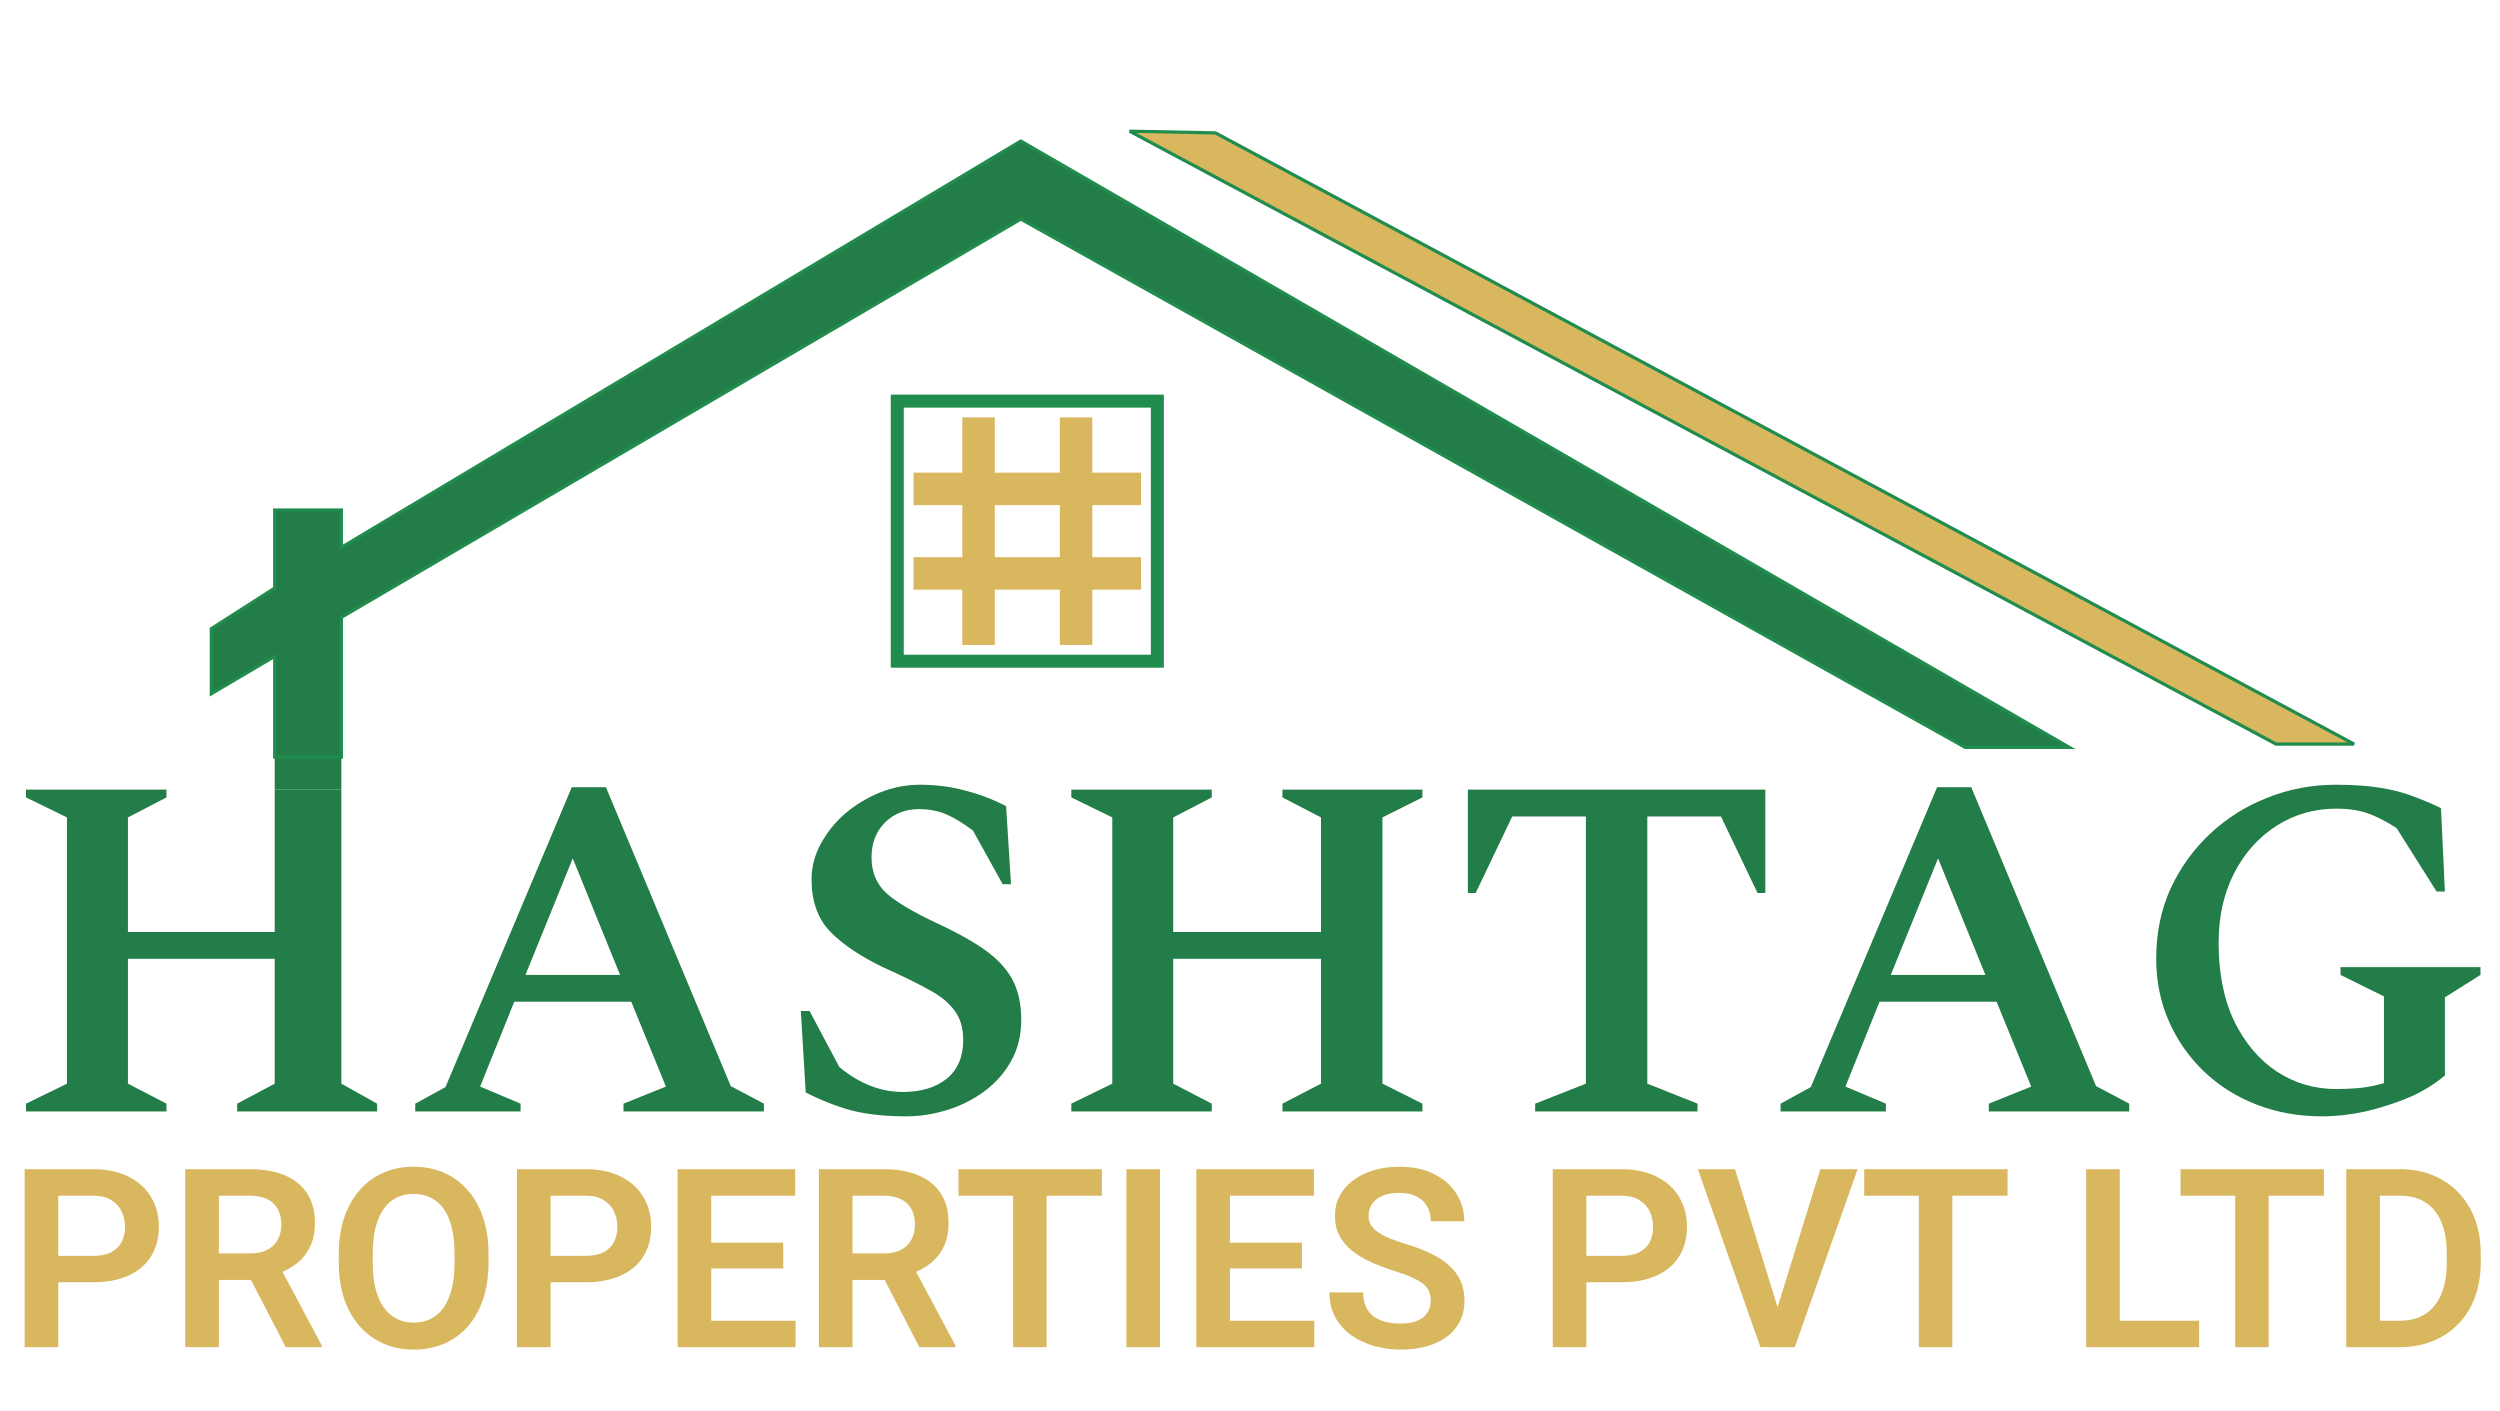 <svg xmlns="http://www.w3.org/2000/svg" width="769" height="434" viewBox="0 0 769 434" fill="none"><path d="M8.002 341.886V339.486L20.602 333.336V251.436L8.002 245.286V242.886H51.202V245.286L39.352 251.436V286.686H84.5V248.886V244.386V242.886H105V244.386V248.886V333.336L116.002 339.486V341.886H72.952V339.486L84.5 333.336V294.936H39.352V333.336L51.202 339.486V341.886H8.002Z" fill="#227D48"></path><path d="M127.731 341.886V339.486L137.031 334.386L175.881 242.136H186.381L224.781 334.086L234.981 339.486V341.886H191.781V339.486L204.831 334.236L194.181 308.136H158.181L147.681 334.236L160.131 339.486V341.886H127.731ZM161.631 299.886H190.731L176.181 264.036L161.631 299.886Z" fill="#227D48"></path><path d="M278.732 343.386C272.332 343.386 266.732 342.786 261.932 341.586C257.232 340.286 252.532 338.436 247.832 336.036L246.332 310.986H249.032L258.182 328.236C264.382 333.336 270.882 335.886 277.682 335.886C283.282 335.886 287.782 334.536 291.182 331.836C294.582 329.036 296.282 325.086 296.282 319.986C296.282 316.186 295.382 313.136 293.582 310.836C291.882 308.436 289.232 306.286 285.632 304.386C282.032 302.386 277.332 300.086 271.532 297.486C264.532 294.086 259.132 290.436 255.332 286.536C251.532 282.536 249.632 277.186 249.632 270.486C249.632 266.686 250.582 263.036 252.482 259.536C254.382 256.036 256.882 252.936 259.982 250.236C263.182 247.536 266.732 245.386 270.632 243.786C274.632 242.186 278.732 241.386 282.932 241.386C287.932 241.386 292.582 241.986 296.882 243.186C301.282 244.286 305.482 245.886 309.482 247.986L310.982 271.986H308.432L299.282 255.486C296.382 253.286 293.682 251.636 291.182 250.536C288.682 249.436 285.832 248.886 282.632 248.886C278.432 248.886 274.932 250.286 272.132 253.086C269.432 255.886 268.082 259.436 268.082 263.736C268.082 268.236 269.582 271.886 272.582 274.686C275.582 277.386 280.582 280.386 287.582 283.686C293.682 286.486 298.682 289.236 302.582 291.936C306.482 294.636 309.382 297.686 311.282 301.086C313.182 304.486 314.132 308.686 314.132 313.686C314.132 318.486 313.082 322.736 310.982 326.436C308.982 330.036 306.232 333.136 302.732 335.736C299.332 338.236 295.532 340.136 291.332 341.436C287.132 342.736 282.932 343.386 278.732 343.386Z" fill="#227D48"></path><path d="M329.535 341.886V339.486L342.135 333.336V251.436L329.535 245.286V242.886H372.735V245.286L360.885 251.436V286.686H406.335V251.436L394.485 245.286V242.886H437.535V245.286L425.235 251.436V333.336L437.535 339.486V341.886H394.485V339.486L406.335 333.336V294.936H360.885V333.336L372.735 339.486V341.886H329.535Z" fill="#227D48"></path><path d="M472.215 341.886V339.486L487.815 333.336V251.136H465.165L453.915 274.686H451.515V242.886H543.015V274.686H540.615L529.365 251.136H506.715V333.336L522.165 339.486V341.886H472.215Z" fill="#227D48"></path><path d="M547.702 341.886V339.486L557.002 334.386L595.852 242.136H606.352L644.752 334.086L654.952 339.486V341.886H611.752V339.486L624.802 334.236L614.152 308.136H578.152L567.652 334.236L580.102 339.486V341.886H547.702ZM581.602 299.886H610.702L596.152 264.036L581.602 299.886Z" fill="#227D48"></path><path d="M714.248 343.386C707.048 343.386 700.348 342.186 694.148 339.786C687.948 337.386 682.548 333.986 677.948 329.586C673.348 325.186 669.748 320.036 667.148 314.136C664.548 308.236 663.248 301.786 663.248 294.786C663.248 287.086 664.698 279.986 667.598 273.486C670.598 266.986 674.648 261.336 679.748 256.536C684.848 251.736 690.698 248.036 697.298 245.436C703.998 242.736 711.048 241.386 718.448 241.386C723.748 241.386 728.248 241.686 731.948 242.286C735.748 242.886 739.098 243.736 741.998 244.836C744.998 245.936 747.948 247.186 750.848 248.586L752.048 274.236H749.498L737.198 254.736C733.798 252.536 730.748 250.986 728.048 250.086C725.348 249.186 722.248 248.736 718.748 248.736C711.948 248.736 705.798 250.486 700.298 253.986C694.798 257.486 690.448 262.336 687.248 268.536C684.048 274.736 682.448 281.886 682.448 289.986C682.448 299.386 684.048 307.436 687.248 314.136C690.548 320.836 694.898 325.986 700.298 329.586C705.798 333.186 711.898 334.986 718.598 334.986C720.898 334.986 723.298 334.886 725.798 334.686C728.298 334.386 730.798 333.886 733.298 333.186V306.486L719.948 299.886V297.486H762.998V299.886L752.048 306.786V330.786C749.048 333.386 745.398 335.636 741.098 337.536C736.798 339.336 732.298 340.786 727.598 341.886C722.998 342.886 718.548 343.386 714.248 343.386Z" fill="#227D48"></path><path d="M84.5 230.386V236.636V242.886H105V236.636V230.386H84.5Z" fill="#227D48"></path><path d="M84.5 242.886V236.636V241.386V242.886Z" fill="#227D48"></path><path d="M105 242.886V241.386V236.636V242.886Z" fill="#227D48"></path><path d="M28.638 394.422H14.539V386.301H28.638C30.944 386.301 32.812 385.925 34.24 385.173C35.694 384.396 36.759 383.343 37.436 382.015C38.113 380.661 38.451 379.12 38.451 377.39C38.451 375.711 38.113 374.144 37.436 372.69C36.759 371.237 35.694 370.058 34.24 369.156C32.812 368.254 30.944 367.803 28.638 367.803H17.923V414.386H7.583V359.644H28.638C32.899 359.644 36.534 360.408 39.541 361.937C42.574 363.441 44.88 365.534 46.459 368.216C48.064 370.873 48.866 373.906 48.866 377.315C48.866 380.849 48.064 383.894 46.459 386.451C44.88 389.008 42.574 390.975 39.541 392.354C36.534 393.732 32.899 394.422 28.638 394.422ZM56.987 359.644H76.876C81.037 359.644 84.609 360.271 87.591 361.524C90.574 362.777 92.868 364.632 94.472 367.088C96.076 369.545 96.878 372.565 96.878 376.149C96.878 378.982 96.377 381.438 95.374 383.518C94.371 385.599 92.955 387.341 91.126 388.745C89.321 390.148 87.19 391.251 84.734 392.053L81.501 393.707H63.942L63.867 385.549H76.989C79.119 385.549 80.886 385.173 82.29 384.421C83.694 383.669 84.746 382.629 85.448 381.3C86.175 379.972 86.539 378.455 86.539 376.751C86.539 374.921 86.188 373.342 85.486 372.014C84.784 370.66 83.719 369.62 82.29 368.893C80.861 368.166 79.057 367.803 76.876 367.803H67.326V414.386H56.987V359.644ZM87.892 414.386L75.222 389.872L86.163 389.835L98.983 413.86V414.386H87.892ZM150.267 385.624V388.444C150.267 392.579 149.715 396.302 148.612 399.61C147.509 402.894 145.943 405.689 143.913 407.995C141.882 410.3 139.464 412.068 136.656 413.296C133.849 414.524 130.728 415.138 127.294 415.138C123.911 415.138 120.803 414.524 117.97 413.296C115.163 412.068 112.732 410.3 110.676 407.995C108.621 405.689 107.029 402.894 105.901 399.61C104.773 396.302 104.209 392.579 104.209 388.444V385.624C104.209 381.463 104.773 377.741 105.901 374.457C107.029 371.174 108.608 368.379 110.639 366.073C112.669 363.742 115.088 361.962 117.895 360.734C120.727 359.506 123.835 358.892 127.219 358.892C130.653 358.892 133.774 359.506 136.581 360.734C139.388 361.962 141.807 363.742 143.837 366.073C145.893 368.379 147.472 371.174 148.575 374.457C149.703 377.741 150.267 381.463 150.267 385.624ZM139.814 388.444V385.549C139.814 382.566 139.539 379.947 138.987 377.691C138.436 375.41 137.621 373.492 136.543 371.938C135.466 370.384 134.137 369.219 132.558 368.442C130.979 367.64 129.199 367.239 127.219 367.239C125.214 367.239 123.434 367.64 121.88 368.442C120.351 369.219 119.048 370.384 117.97 371.938C116.892 373.492 116.065 375.41 115.489 377.691C114.937 379.947 114.662 382.566 114.662 385.549V388.444C114.662 391.401 114.937 394.021 115.489 396.302C116.065 398.583 116.892 400.513 117.97 402.092C119.073 403.646 120.402 404.824 121.956 405.626C123.51 406.428 125.289 406.829 127.294 406.829C129.3 406.829 131.079 406.428 132.633 405.626C134.187 404.824 135.491 403.646 136.543 402.092C137.621 400.513 138.436 398.583 138.987 396.302C139.539 394.021 139.814 391.401 139.814 388.444ZM180.082 394.422H165.982V386.301H180.082C182.388 386.301 184.255 385.925 185.684 385.173C187.137 384.396 188.203 383.343 188.879 382.015C189.556 380.661 189.895 379.12 189.895 377.39C189.895 375.711 189.556 374.144 188.879 372.69C188.203 371.237 187.137 370.058 185.684 369.156C184.255 368.254 182.388 367.803 180.082 367.803H169.366V414.386H159.027V359.644H180.082C184.343 359.644 187.977 360.408 190.985 361.937C194.018 363.441 196.324 365.534 197.903 368.216C199.507 370.873 200.309 373.906 200.309 377.315C200.309 380.849 199.507 383.894 197.903 386.451C196.324 389.008 194.018 390.975 190.985 392.354C187.977 393.732 184.343 394.422 180.082 394.422ZM244.712 406.265V414.386H215.611V406.265H244.712ZM218.77 359.644V414.386H208.43V359.644H218.77ZM240.915 382.24V390.173H215.611V382.24H240.915ZM244.599 359.644V367.803H215.611V359.644H244.599ZM251.893 359.644H271.782C275.943 359.644 279.515 360.271 282.498 361.524C285.48 362.777 287.774 364.632 289.378 367.088C290.982 369.545 291.784 372.565 291.784 376.149C291.784 378.982 291.283 381.438 290.28 383.518C289.278 385.599 287.861 387.341 286.032 388.745C284.227 390.148 282.097 391.251 279.64 392.053L276.407 393.707H258.849L258.773 385.549H271.895C274.026 385.549 275.793 385.173 277.196 384.421C278.6 383.669 279.653 382.629 280.354 381.3C281.081 379.972 281.445 378.455 281.445 376.751C281.445 374.921 281.094 373.342 280.392 372.014C279.69 370.66 278.625 369.62 277.196 368.893C275.768 368.166 273.963 367.803 271.782 367.803H262.232V414.386H251.893V359.644ZM282.798 414.386L270.128 389.872L281.069 389.835L293.89 413.86V414.386H282.798ZM321.938 359.644V414.386H311.636V359.644H321.938ZM338.932 359.644V367.803H294.83V359.644H338.932ZM356.828 359.644V414.386H346.489V359.644H356.828ZM404.276 406.265V414.386H375.176V406.265H404.276ZM378.334 359.644V414.386H367.995V359.644H378.334ZM400.479 382.24V390.173H375.176V382.24H400.479ZM404.164 359.644V367.803H375.176V359.644H404.164ZM440.107 400.174C440.107 399.121 439.944 398.182 439.618 397.354C439.317 396.502 438.753 395.738 437.926 395.061C437.124 394.359 435.984 393.682 434.505 393.031C433.051 392.354 431.171 391.652 428.865 390.925C426.309 390.123 423.927 389.221 421.722 388.218C419.516 387.216 417.573 386.05 415.894 384.722C414.24 383.393 412.949 381.864 412.021 380.135C411.094 378.38 410.63 376.35 410.63 374.044C410.63 371.788 411.107 369.733 412.059 367.878C413.037 366.023 414.415 364.431 416.195 363.103C417.974 361.749 420.067 360.709 422.474 359.982C424.905 359.255 427.587 358.892 430.52 358.892C434.58 358.892 438.089 359.631 441.047 361.11C444.03 362.589 446.336 364.594 447.965 367.126C449.594 369.657 450.409 372.502 450.409 375.661H440.107C440.107 373.956 439.743 372.452 439.017 371.149C438.315 369.845 437.237 368.818 435.783 368.066C434.354 367.314 432.55 366.938 430.369 366.938C428.264 366.938 426.509 367.251 425.105 367.878C423.727 368.504 422.687 369.357 421.985 370.434C421.308 371.512 420.97 372.715 420.97 374.044C420.97 375.046 421.208 375.949 421.684 376.751C422.16 377.528 422.875 378.267 423.827 378.969C424.78 379.646 425.958 380.285 427.361 380.887C428.79 381.463 430.444 382.04 432.324 382.616C435.332 383.518 437.964 384.521 440.22 385.624C442.501 386.727 444.393 387.98 445.897 389.384C447.426 390.787 448.566 392.366 449.318 394.121C450.095 395.876 450.484 397.868 450.484 400.099C450.484 402.455 450.02 404.561 449.093 406.415C448.165 408.27 446.837 409.849 445.107 411.153C443.378 412.456 441.298 413.446 438.866 414.123C436.46 414.8 433.765 415.138 430.783 415.138C428.126 415.138 425.494 414.787 422.887 414.085C420.306 413.358 417.962 412.281 415.856 410.852C413.751 409.398 412.072 407.568 410.818 405.363C409.565 403.132 408.938 400.525 408.938 397.542H419.315C419.315 399.272 419.591 400.751 420.143 401.979C420.719 403.182 421.521 404.172 422.549 404.949C423.602 405.701 424.83 406.252 426.233 406.603C427.637 406.954 429.153 407.13 430.783 407.13C432.888 407.13 434.618 406.842 435.971 406.265C437.35 405.663 438.377 404.836 439.054 403.784C439.756 402.731 440.107 401.528 440.107 400.174ZM498.684 394.422H484.585V386.301H498.684C500.99 386.301 502.857 385.925 504.286 385.173C505.74 384.396 506.805 383.343 507.482 382.015C508.159 380.661 508.497 379.12 508.497 377.39C508.497 375.711 508.159 374.144 507.482 372.69C506.805 371.237 505.74 370.058 504.286 369.156C502.857 368.254 500.99 367.803 498.684 367.803H487.969V414.386H477.629V359.644H498.684C502.945 359.644 506.58 360.408 509.587 361.937C512.62 363.441 514.926 365.534 516.505 368.216C518.11 370.873 518.912 373.906 518.912 377.315C518.912 380.849 518.11 383.894 516.505 386.451C514.926 389.008 512.62 390.975 509.587 392.354C506.58 393.732 502.945 394.422 498.684 394.422ZM546.283 403.671L559.931 359.644H571.398L552.073 414.386H544.44L546.283 403.671ZM533.688 359.644L547.26 403.671L549.215 414.386H541.508L522.258 359.644H533.688ZM600.536 359.644V414.386H590.234V359.644H600.536ZM617.53 359.644V367.803H573.428V359.644H617.53ZM676.446 406.265V414.386H648.924V406.265H676.446ZM652.045 359.644V414.386H641.706V359.644H652.045ZM697.839 359.644V414.386H687.537V359.644H697.839ZM714.833 359.644V367.803H670.731V359.644H714.833ZM738.068 414.386H726.263L726.338 406.265H738.068C741.252 406.265 743.921 405.563 746.077 404.16C748.232 402.731 749.861 400.688 750.964 398.031C752.067 395.349 752.619 392.141 752.619 388.406V385.586C752.619 382.704 752.305 380.16 751.679 377.954C751.052 375.748 750.125 373.893 748.896 372.39C747.693 370.886 746.202 369.745 744.422 368.968C742.643 368.191 740.6 367.803 738.294 367.803H726.037V359.644H738.294C741.953 359.644 745.287 360.258 748.295 361.486C751.328 362.714 753.947 364.481 756.153 366.787C758.384 369.068 760.088 371.8 761.266 374.984C762.469 378.167 763.071 381.726 763.071 385.661V388.406C763.071 392.316 762.469 395.876 761.266 399.084C760.088 402.267 758.384 404.999 756.153 407.28C753.947 409.561 751.315 411.316 748.257 412.544C745.199 413.772 741.803 414.386 738.068 414.386ZM732.053 359.644V414.386H721.713V359.644H732.053Z" fill="#D9B75F"></path><path d="M105 232.886H84.5V201.886L65 213.386V193.386L84.5 180.886V156.886H105V168.386L314 43.386L636.5 229.886H604.5L314 67.386L105 189.886V232.886Z" fill="#227D48" stroke="#208C4D"></path><rect x="276" y="123.386" width="80" height="80" stroke="#208C4D" stroke-width="4"></rect><rect x="281" y="181.386" width="10" height="70" transform="rotate(-90 281 181.386)" fill="#D9B75F"></rect><rect x="296" y="128.386" width="10" height="70" fill="#D9B75F"></rect><rect x="281" y="155.386" width="10" height="70" transform="rotate(-90 281 155.386)" fill="#D9B75F"></rect><rect x="326" y="128.386" width="10" height="70" fill="#D9B75F"></rect><path d="M700.126 228.886L347.471 40.356L373.869 40.883L724.116 228.885L700.126 228.886Z" fill="#D9B75F" stroke="#208C4D"></path></svg>
